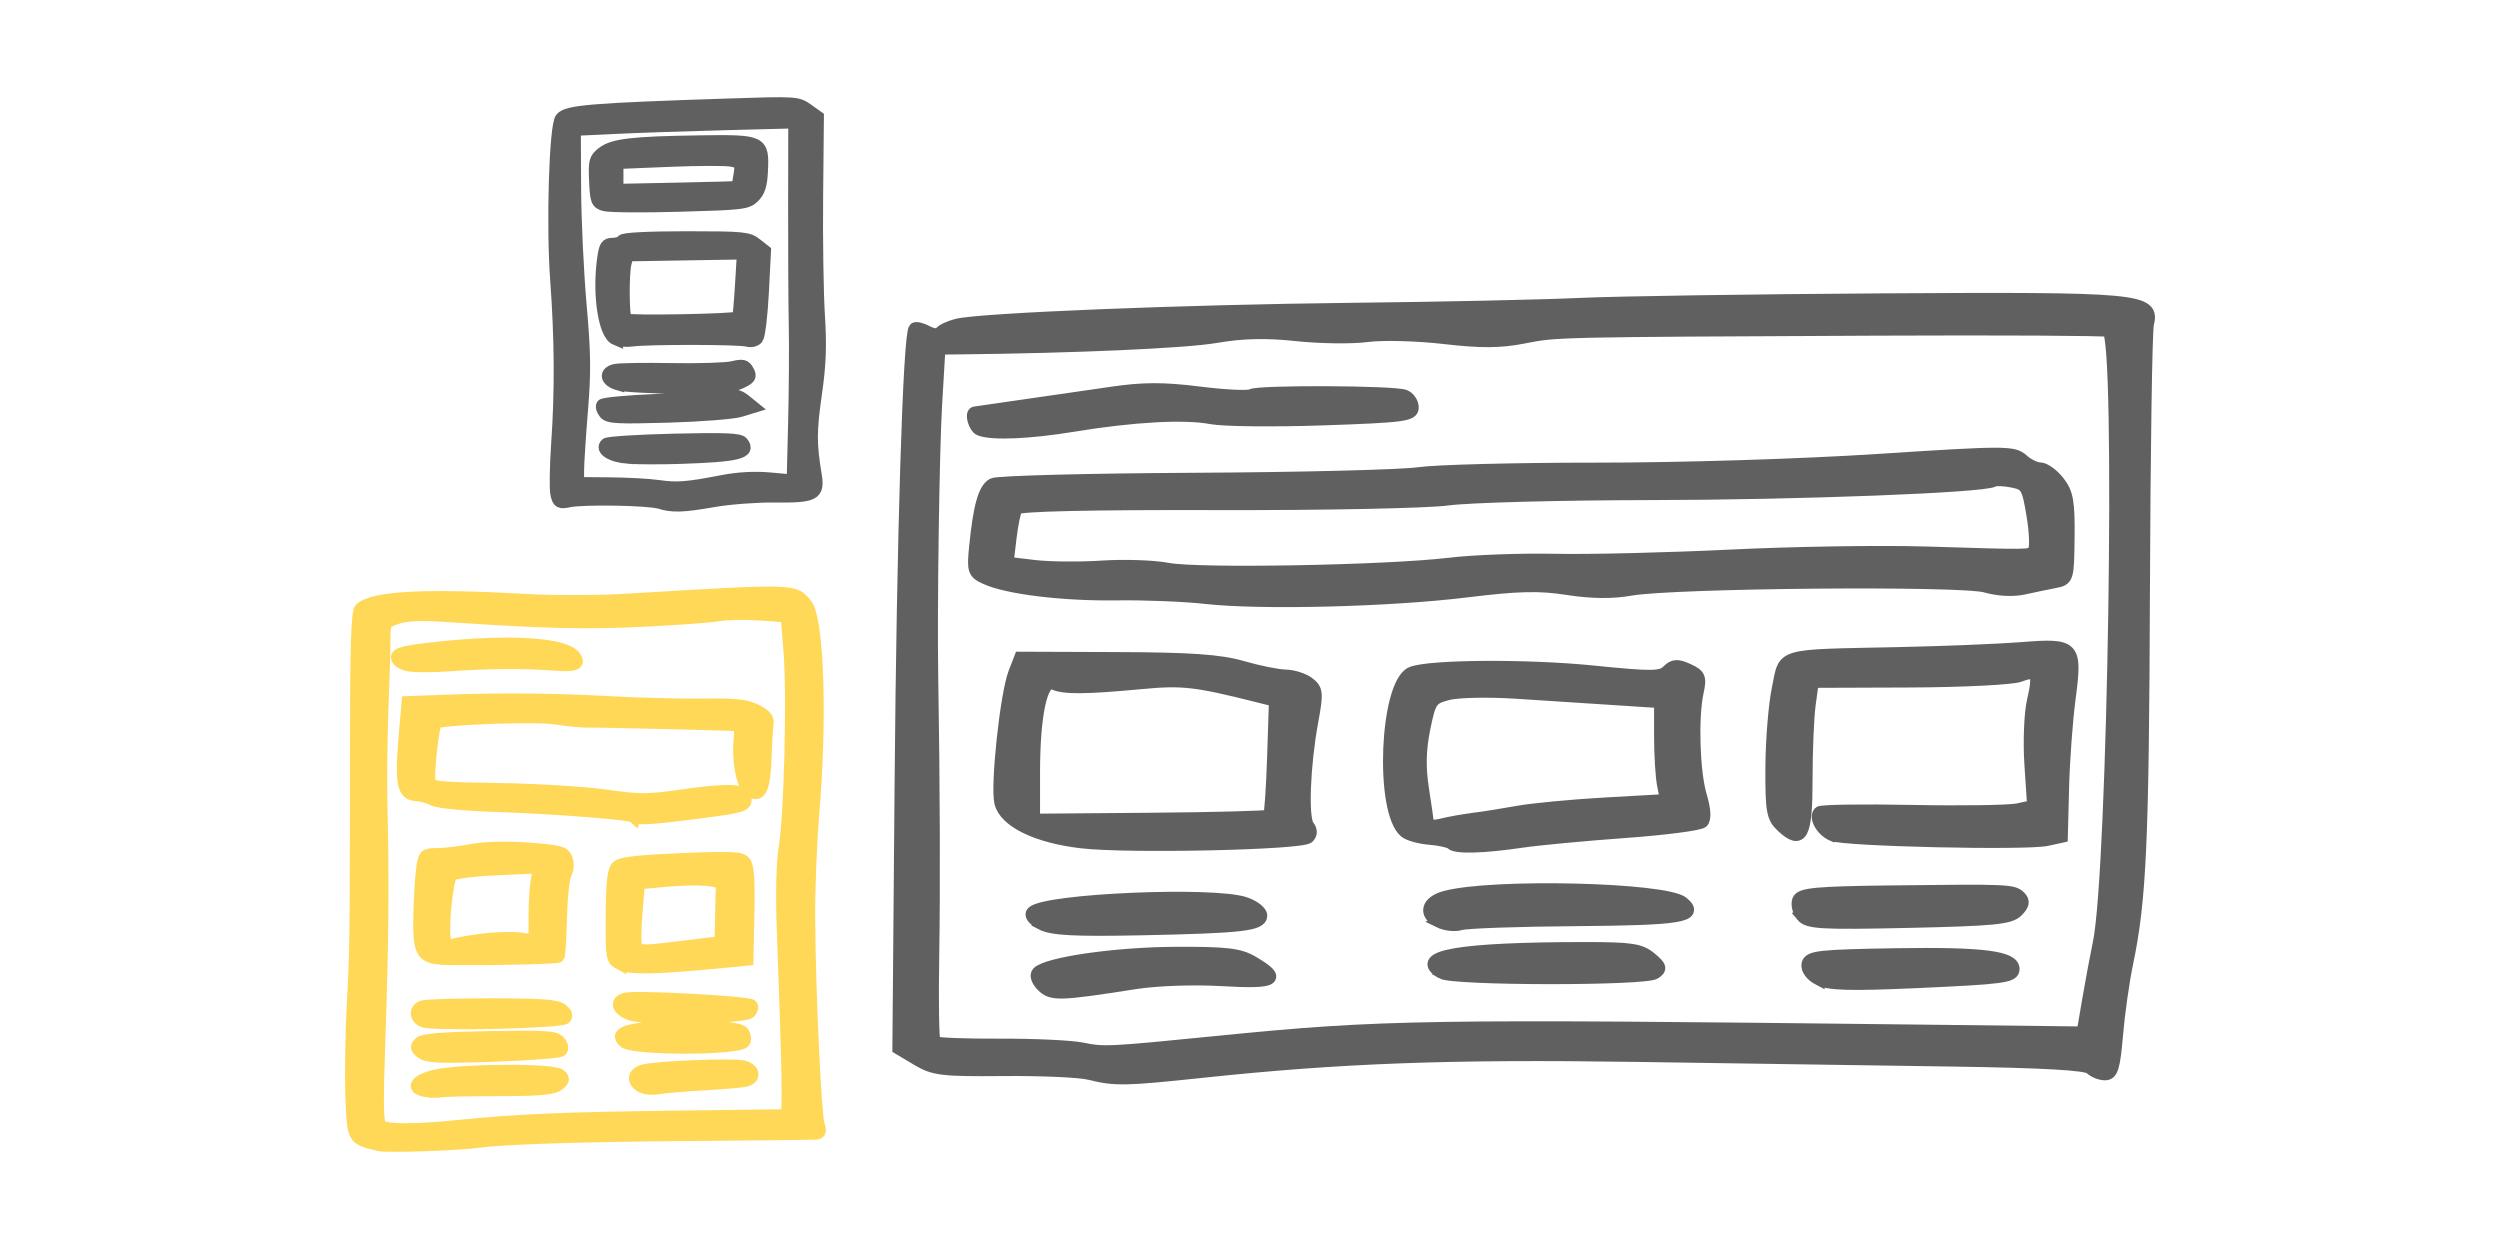 <?xml version="1.0" encoding="UTF-8" standalone="no"?>
<!-- Created with Inkscape (http://www.inkscape.org/) -->

<svg
   xmlns:dc="http://purl.org/dc/elements/1.1/"
   xmlns:cc="http://creativecommons.org/ns#"
   xmlns:rdf="http://www.w3.org/1999/02/22-rdf-syntax-ns#"
   xmlns:svg="http://www.w3.org/2000/svg"
   xmlns="http://www.w3.org/2000/svg"
   xmlns:sodipodi="http://sodipodi.sourceforge.net/DTD/sodipodi-0.dtd"
   xmlns:inkscape="http://www.inkscape.org/namespaces/inkscape"
   width="240"
   height="120"
   viewBox="0 0 240 120"
   id="svg2"
   version="1.1"
   inkscape:version="0.92.2 5c3e80d, 2017-08-06"
   sodipodi:docname="WebsiteDesign.svg"
   inkscape:export-filename="/Volumes/TOBIAS EICHNER IT + CONSULTING 1/Internet-Inhalte/TOBIAS EICHNER IT + CONSULTING/Mediendateien/Cliparts/BC2.png"
   inkscape:export-xdpi="90"
   inkscape:export-ydpi="90">
  <defs
     id="defs4" />
  <sodipodi:namedview
     id="base"
     pagecolor="#ffffff"
     bordercolor="#666666"
     borderopacity="1.0"
     inkscape:pageopacity="0.0"
     inkscape:pageshadow="2"
     inkscape:zoom="4.3299648"
     inkscape:cx="92.061319"
     inkscape:cy="50.785183"
     inkscape:document-units="px"
     inkscape:current-layer="layer1"
     showgrid="false"
     units="px"
     inkscape:window-width="1680"
     inkscape:window-height="1001"
     inkscape:window-x="0"
     inkscape:window-y="1"
     inkscape:window-maximized="1" />
  <g
     inkscape:label="Ebene 1"
     inkscape:groupmode="layer"
     id="layer1"
     transform="translate(0,-932.362)">
    <path
       style="fill:#606060;fill-opacity:1;stroke:#606060;stroke-width:1.159;stroke-opacity:1"
       d="m 104.598,1035.451 c -0.933,-0.235 -4.641,-0.4 -8.24,-0.367 -5.936,0.053 -6.709,-0.039 -8.327,-1.006 l -1.783,-1.065 0.211,-25.313 c 0.196,-23.525 0.802,-43.248 1.345,-43.791 0.127,-0.127 0.673,0.005 1.213,0.294 0.547,0.293 1.099,0.336 1.246,0.097 0.146,-0.235 0.868,-0.579 1.605,-0.763 2.263,-0.565 21.856,-1.353 37.935,-1.526 8.398,-0.09 18.213,-0.301 21.812,-0.468 3.599,-0.167 16.686,-0.364 29.082,-0.439 24.782,-0.148 26.101,-0.025 25.5,2.372 -0.163,0.649 -0.335,12.156 -0.383,25.571 -0.086,24.168 -0.334,29.687 -1.609,35.782 -0.363,1.733 -0.802,4.841 -0.977,6.907 -0.262,3.102 -0.462,3.756 -1.149,3.756 -0.457,0 -1.086,-0.255 -1.397,-0.566 -0.392,-0.392 -4.472,-0.624 -13.305,-0.754 -7.007,-0.104 -20.701,-0.305 -30.431,-0.448 -17.832,-0.262 -28.26,0.124 -41.55,1.534 -7.435,0.789 -8.363,0.806 -10.798,0.193 z m 12.602,-3.098 c 15.439,-1.536 19.547,-1.601 66.935,-1.053 l 15.798,0.183 0.548,-3.206 c 0.301,-1.763 0.754,-4.187 1.006,-5.387 1.44,-6.859 2.227,-58.286 0.9,-58.764 -0.333,-0.12 -10.312,-0.174 -22.175,-0.12 -31.145,0.142 -30.754,0.133 -33.97,0.766 -2.233,0.439 -4.075,0.448 -7.631,0.036 -2.579,-0.298 -5.888,-0.383 -7.354,-0.189 -1.466,0.195 -4.52,0.156 -6.786,-0.086 -2.946,-0.314 -5.156,-0.263 -7.755,0.18 -2.976,0.507 -13.533,0.975 -24.537,1.089 l -1.998,0.021 -0.317,5.389 c -0.268,4.563 -0.481,19.588 -0.372,26.231 0.168,10.187 0.203,20.242 0.093,26.801 -0.073,4.344 -0.011,8.018 0.136,8.166 0.148,0.148 2.956,0.257 6.24,0.242 3.284,-0.014 6.843,0.151 7.91,0.368 2.125,0.433 2.426,0.418 13.329,-0.667 z m -17.15,-5.355 c -0.485,-0.485 -0.665,-1.028 -0.421,-1.271 0.918,-0.918 7.442,-1.858 13.115,-1.89 4.932,-0.027 6.226,0.118 7.474,0.847 2.897,1.692 2.284,2.07 -2.862,1.77 -2.755,-0.161 -6.292,-0.038 -8.396,0.291 -7.294,1.142 -8.002,1.162 -8.91,0.254 z m 74.532,-0.624 c -0.718,-0.376 -1.151,-0.972 -1.058,-1.454 0.139,-0.723 1.132,-0.833 8.625,-0.951 8.164,-0.128 11.15,0.252 11.15,1.419 0,0.752 -0.961,0.881 -9.357,1.257 -6.358,0.285 -8.412,0.225 -9.36,-0.272 z m -36.176,-0.614 c -2.764,-1.61 1.665,-2.376 13.76,-2.382 4.433,0 5.318,0.132 6.301,0.957 0.977,0.819 1.038,1.031 0.417,1.447 -0.971,0.651 -19.358,0.631 -20.479,-0.021 z m -38.434,-4.7 c -0.782,-0.41 -1.122,-0.855 -0.855,-1.122 1.225,-1.225 17.44,-1.921 20.434,-0.877 0.84,0.293 1.526,0.828 1.526,1.19 0,0.911 -1.86,1.125 -11.48,1.32 -6.467,0.131 -8.619,0.019 -9.626,-0.51 z m 38.172,-0.212 c -1.475,-0.726 -1.174,-1.915 0.604,-2.39 4.547,-1.216 21.15,-0.816 22.795,0.549 1.593,1.322 -0.183,1.613 -10.272,1.686 -5.543,0.041 -10.514,0.215 -11.048,0.388 -0.533,0.173 -1.469,0.067 -2.08,-0.233 z m 34.852,-0.558 c -0.356,-0.429 -0.521,-1.11 -0.366,-1.514 0.234,-0.611 1.719,-0.75 8.9,-0.836 11.325,-0.135 11.744,-0.117 12.388,0.528 0.412,0.412 0.345,0.757 -0.264,1.366 -0.693,0.693 -2.254,0.846 -10.413,1.026 -8.399,0.184 -9.679,0.112 -10.246,-0.57 z m -69.152,-7.066 c -4.303,-0.5 -7.348,-1.979 -7.804,-3.79 -0.401,-1.595 0.542,-10.431 1.332,-12.475 l 0.562,-1.454 9.27,0.035 c 7.157,0.027 9.91,0.22 12.08,0.848 1.546,0.447 3.4,0.821 4.12,0.829 0.72,0.014 1.718,0.325 2.217,0.703 0.83,0.629 0.86,0.948 0.348,3.741 -0.77,4.203 -0.959,9.227 -0.376,9.981 0.321,0.415 0.322,0.789 0.002,1.108 -0.627,0.627 -17.306,0.991 -21.752,0.474 z m 17.99,-2.561 c 0.117,-0.117 0.291,-2.647 0.388,-5.625 l 0.176,-5.412 -1.751,-0.44 c -5.916,-1.485 -7.125,-1.62 -11.155,-1.241 -5.304,0.498 -7.363,0.511 -8.345,0.053 -1.129,-0.528 -1.882,2.881 -1.882,8.526 v 4.531 l 11.178,-0.09 c 6.148,-0.05 11.273,-0.185 11.39,-0.302 z m 17.493,2.687 c -0.182,-0.182 -1.114,-0.393 -2.071,-0.468 -0.957,-0.074 -2.025,-0.373 -2.373,-0.662 -2.369,-1.966 -1.868,-14.225 0.625,-15.275 1.647,-0.693 11.126,-0.757 17.439,-0.115 5.591,0.567 6.513,0.56 7.131,-0.059 0.577,-0.577 0.947,-0.602 1.977,-0.132 1.115,0.508 1.225,0.765 0.921,2.146 -0.535,2.43 -0.373,7.709 0.306,9.975 0.388,1.294 0.443,2.215 0.152,2.507 -0.254,0.254 -3.616,0.689 -7.473,0.968 -3.857,0.279 -8.321,0.7 -9.92,0.937 -3.648,0.539 -6.283,0.61 -6.713,0.18 z m 2.093,-2.375 c 0.942,-0.117 2.867,-0.422 4.279,-0.679 1.412,-0.257 5.195,-0.616 8.407,-0.797 l 5.84,-0.33 -0.288,-1.439 c -0.158,-0.792 -0.288,-2.909 -0.288,-4.705 v -3.266 l -4.484,-0.291 c -2.466,-0.16 -6.665,-0.433 -9.331,-0.606 -2.666,-0.173 -5.61,-0.114 -6.544,0.132 -1.597,0.42 -1.731,0.615 -2.282,3.327 -0.411,2.023 -0.449,3.745 -0.125,5.788 0.253,1.6 0.462,3.095 0.464,3.324 0.001,0.229 0.596,0.267 1.321,0.086 0.724,-0.182 2.088,-0.426 3.029,-0.542 z m 34.476,1.555 c -1.02,-0.452 -1.719,-1.7 -1.227,-2.189 0.163,-0.162 4.188,-0.219 8.944,-0.127 4.756,0.093 9.306,0.022 10.11,-0.154 l 1.463,-0.321 -0.263,-3.966 c -0.145,-2.181 -0.038,-4.936 0.238,-6.121 0.615,-2.645 0.409,-3.037 -1.263,-2.401 -0.718,0.273 -5.483,0.512 -10.589,0.531 l -9.284,0.035 -0.299,2.184 c -0.165,1.201 -0.299,4.42 -0.299,7.154 0,5.431 -0.461,6.313 -2.37,4.534 -0.908,-0.846 -1.02,-1.48 -1.001,-5.66 0.012,-2.589 0.289,-5.997 0.617,-7.573 0.707,-3.4 -0.155,-3.145 11.479,-3.391 4.399,-0.093 9.766,-0.309 11.928,-0.481 5.096,-0.405 5.267,-0.224 4.593,4.883 -0.275,2.087 -0.555,5.914 -0.621,8.505 l -0.121,4.711 -1.417,0.311 c -2.007,0.441 -19.462,0.048 -20.617,-0.465 z m -60.15,-22.768 c -1.999,-0.227 -5.839,-0.381 -8.533,-0.343 -5.165,0.073 -10.489,-0.574 -12.587,-1.531 -1.164,-0.53 -1.237,-0.748 -1.011,-3.021 0.392,-3.931 0.864,-5.598 1.709,-6.035 0.435,-0.225 9.121,-0.452 19.301,-0.504 10.18,-0.052 19.887,-0.294 21.569,-0.537 1.683,-0.243 9.385,-0.44 17.116,-0.437 8.108,0 19.532,-0.351 26.996,-0.836 12.19,-0.792 12.993,-0.793 13.852,-0.015 0.502,0.454 1.261,0.826 1.687,0.826 0.426,0 1.226,0.574 1.778,1.275 0.843,1.071 0.996,1.922 0.959,5.334 -0.043,3.994 -0.065,4.063 -1.331,4.307 -0.708,0.136 -2.051,0.416 -2.984,0.622 -1.019,0.225 -2.471,0.147 -3.635,-0.194 -2.312,-0.677 -29.982,-0.434 -34.112,0.3 -1.748,0.311 -3.737,0.288 -6.042,-0.07 -2.74,-0.425 -4.715,-0.376 -9.754,0.241 -7.362,0.902 -19.765,1.208 -24.98,0.617 z m 23.358,-3.279 c 2.317,-0.277 6.897,-0.447 10.179,-0.378 3.281,0.069 10.874,-0.114 16.872,-0.406 5.998,-0.293 14.396,-0.425 18.661,-0.295 10.336,0.315 9.98,0.32 10.42,-0.149 0.212,-0.226 0.164,-1.753 -0.108,-3.392 -0.458,-2.77 -0.596,-3.001 -1.938,-3.27 -0.795,-0.159 -1.608,-0.188 -1.807,-0.066 -0.912,0.564 -18.695,1.245 -32.983,1.264 -8.664,0.012 -17.389,0.243 -19.388,0.516 -2.014,0.274 -11.995,0.473 -22.382,0.445 -12.017,-0.032 -18.854,0.123 -19.046,0.434 -0.165,0.266 -0.425,1.546 -0.579,2.845 l -0.28,2.361 2.603,0.309 c 1.432,0.17 4.348,0.195 6.481,0.054 2.133,-0.14 4.968,-0.044 6.301,0.215 2.88,0.558 20.99,0.233 26.994,-0.485 z M 94.055,973.613 c -0.5,-0.202 -0.896,-1.548 -0.485,-1.647 0.067,-0.016 2.193,-0.323 4.726,-0.682 2.533,-0.359 6.35,-0.911 8.482,-1.226 2.962,-0.438 4.934,-0.441 8.353,-0.012 2.461,0.309 4.709,0.417 4.996,0.24 0.644,-0.398 13.667,-0.342 14.724,0.063 0.422,0.162 0.767,0.673 0.767,1.135 0,0.756 -0.874,0.871 -8.604,1.135 -4.732,0.162 -9.562,0.111 -10.733,-0.113 -2.557,-0.489 -7.494,-0.218 -13.26,0.73 -4.216,0.693 -7.808,0.843 -8.967,0.376 z"
       id="path7469"
       inkscape:connector-curvature="0" />
    <path
       style="fill:#606060;fill-opacity:1;stroke:#606060;stroke-width:1.159;stroke-opacity:1"
       d="m 63.285,980.627 c -1.078,-0.324 -7.284,-0.428 -8.64,-0.145 -0.907,0.19 -1.029,0.127 -1.221,-0.637 -0.117,-0.466 -0.088,-2.64 0.064,-4.831 0.356,-5.122 0.327,-10.068 -0.092,-15.781 -0.391,-5.321 -0.102,-14.815 0.471,-15.506 0.586,-0.706 2.851,-0.894 16.007,-1.327 6.569,-0.217 6.685,-0.209 7.656,0.482 l 0.985,0.702 -0.074,7.589 c -0.041,4.174 0.036,9.323 0.169,11.443 0.189,2.989 0.123,4.697 -0.291,7.608 -0.505,3.552 -0.507,4.744 -0.01,7.744 0.31,1.869 -0.132,2.102 -3.905,2.056 -1.72,-0.021 -4.362,0.177 -5.869,0.44 -3.009,0.525 -3.956,0.554 -5.251,0.164 z m 6.042,-2.077 c 1.525,-0.296 3.125,-0.385 4.562,-0.255 l 2.213,0.2 0.138,-5.62 c 0.076,-3.091 0.104,-7.248 0.062,-9.238 -0.041,-1.99 -0.069,-7.197 -0.062,-11.572 l 0.013,-7.954 -6.682,0.173 c -3.675,0.094 -8.416,0.256 -10.536,0.357 l -3.854,0.184 0.026,5.553 c 0.014,3.054 0.251,8.101 0.525,11.215 0.417,4.737 0.438,6.409 0.129,10.225 -0.204,2.509 -0.369,5.093 -0.368,5.741 l 0.001,1.18 3.067,0.027 c 1.687,0.015 3.775,0.13 4.64,0.256 1.771,0.257 2.756,0.181 6.124,-0.471 z m -9.008,-2.241 c -1.615,-0.118 -2.693,-0.791 -2.12,-1.324 0.157,-0.146 3.082,-0.331 6.499,-0.412 4.873,-0.114 6.287,-0.058 6.555,0.265 0.826,0.995 -0.412,1.301 -6.005,1.482 -1.817,0.059 -4.035,0.053 -4.929,-0.014 z m -2.264,-4.284 c -0.226,-0.272 -0.333,-0.621 -0.237,-0.776 0.095,-0.155 2.408,-0.373 5.139,-0.484 2.731,-0.111 5.604,-0.289 6.385,-0.394 1.139,-0.153 1.573,-0.067 2.194,0.436 l 0.775,0.627 -1.25,0.382 c -0.688,0.21 -3.803,0.454 -6.923,0.543 -4.907,0.139 -5.728,0.094 -6.083,-0.333 z m 1.295,-2.762 c -1.176,-0.339 -1.356,-1.129 -0.315,-1.38 0.389,-0.093 2.831,-0.132 5.427,-0.085 2.595,0.046 5.236,-0.037 5.868,-0.186 0.989,-0.234 1.197,-0.184 1.488,0.361 0.295,0.551 0.201,0.698 -0.725,1.137 -0.842,0.4 -2.068,0.499 -5.892,0.476 -2.656,-0.015 -5.289,-0.161 -5.851,-0.324 z m -0.265,-4.348 c -1.074,-0.451 -1.659,-4.235 -1.186,-7.683 0.172,-1.256 0.301,-1.46 0.925,-1.46 0.399,0 0.813,-0.141 0.92,-0.315 0.119,-0.192 2.506,-0.315 6.111,-0.315 5.517,0 5.973,0.044 6.749,0.655 l 0.833,0.655 -0.204,3.985 c -0.112,2.192 -0.351,4.172 -0.532,4.401 -0.188,0.238 -0.606,0.334 -0.98,0.225 -0.741,-0.216 -9.6,-0.227 -11.033,-0.014 -0.519,0.078 -1.24,0.016 -1.603,-0.137 z m 11.772,-2.078 c 0.056,-0.046 0.183,-1.448 0.283,-3.115 l 0.181,-3.03 -5.538,0.09 -5.538,0.091 -0.202,0.787 c -0.238,0.928 -0.219,4.97 0.026,5.365 0.144,0.233 10.498,0.052 10.788,-0.189 z M 58.012,952.052 c -0.722,-0.218 -0.794,-0.408 -0.879,-2.315 -0.085,-1.907 -0.026,-2.129 0.712,-2.709 0.992,-0.78 2.882,-1.002 9.358,-1.094 5.942,-0.086 6.074,-0.022 5.942,2.82 -0.063,1.364 -0.252,1.977 -0.768,2.493 -0.645,0.645 -1.055,0.695 -7.131,0.864 -3.546,0.099 -6.801,0.072 -7.233,-0.059 z m 12.776,-1.739 c 0.019,-0.025 0.114,-0.561 0.211,-1.191 0.166,-1.077 0.119,-1.157 -0.779,-1.337 -0.525,-0.105 -3.204,-0.099 -5.952,0.015 l -4.997,0.206 v 1.292 1.292 l 5.742,-0.116 c 3.158,-0.064 5.757,-0.136 5.776,-0.161 z"
       id="path7467"
       inkscape:connector-curvature="0" />
    <path
       style="fill:#ffd858;fill-opacity:1;stroke:#ffd858;stroke-width:1.159;stroke-opacity:1"
       d="m 36.389,1042.292 c -2.527,-0.614 -2.485,-0.543 -2.649,-4.531 -0.083,-2.015 -0.026,-6.024 0.127,-8.908 0.293,-5.533 0.298,-5.872 0.31,-25.309 0.006,-9.225 0.113,-12.455 0.424,-12.742 1.223,-1.13 6.235,-1.391 16.035,-0.834 2.549,0.145 6.874,0.129 9.612,-0.035 16.23,-0.974 15.981,-0.98 17.149,0.463 1.136,1.403 1.448,10.852 0.666,20.187 -0.229,2.738 -0.403,7.218 -0.387,9.955 0.042,6.96 0.595,18.899 0.919,19.825 0.192,0.55 0.134,0.786 -0.199,0.82 -0.258,0.027 -5.567,0.087 -11.797,0.134 -10.86,0.083 -18.202,0.318 -20.769,0.664 -1.991,0.269 -8.705,0.491 -9.44,0.312 z m 7.48,-1.823 c 5.661,-0.576 10.196,-0.773 20.841,-0.906 5.759,-0.072 10.598,-0.134 10.755,-0.138 0.266,-0.014 0.194,-4.131 -0.311,-17.753 -0.128,-3.453 -0.062,-6.444 0.174,-7.896 0.522,-3.208 0.808,-14.635 0.471,-18.814 l -0.276,-3.433 -2.575,-0.179 c -1.416,-0.098 -3.193,-0.067 -3.948,0.07 -0.755,0.137 -3.999,0.377 -7.209,0.534 -5.494,0.269 -9.597,0.172 -18.556,-0.436 -2.691,-0.183 -4.164,-0.136 -5.063,0.161 -1.222,0.403 -1.268,0.477 -1.265,2.022 0.002,0.882 -0.087,3.921 -0.196,6.753 -0.109,2.832 -0.15,7.157 -0.09,9.612 0.169,6.933 0.118,12.669 -0.194,21.754 -0.238,6.927 -0.207,8.417 0.181,8.662 0.615,0.39 3.346,0.384 7.262,-0.014 z m -2.931,-3.359 c -1.532,-0.229 -1.108,-1.018 0.793,-1.474 2.502,-0.6 11.483,-0.643 12.062,-0.058 0.368,0.372 0.329,0.539 -0.219,0.944 -0.507,0.374 -1.873,0.492 -5.722,0.492 -2.781,0 -5.261,0.053 -5.513,0.118 -0.251,0.065 -0.882,0.054 -1.401,-0.024 z m 20.597,-0.452 c -0.833,-0.505 -0.751,-1.234 0.172,-1.514 1.15,-0.349 8.634,-0.658 9.664,-0.4 1.096,0.275 1.173,1.171 0.12,1.384 -0.425,0.086 -2.24,0.238 -4.034,0.338 -1.794,0.1 -3.725,0.266 -4.291,0.369 -0.566,0.103 -1.3,0.024 -1.631,-0.177 z m -21.044,-3.223 c -0.549,-0.405 -0.588,-0.574 -0.223,-0.945 0.328,-0.333 2.106,-0.482 6.716,-0.564 5.449,-0.097 6.331,-0.038 6.732,0.444 0.272,0.328 0.333,0.673 0.15,0.842 -0.171,0.157 -3.1,0.383 -6.509,0.502 -5.097,0.177 -6.316,0.128 -6.866,-0.278 z m 19.389,-1.084 c -0.368,-0.443 -0.361,-0.59 0.036,-0.835 1.314,-0.812 10.569,-0.879 11.366,-0.082 0.212,0.212 0.296,0.621 0.186,0.908 -0.303,0.788 -10.933,0.796 -11.587,0.012 z m -19.223,-1.933 c -0.8,-0.298 -0.871,-1.145 -0.12,-1.433 0.299,-0.115 3.281,-0.208 6.628,-0.208 4.743,0 6.232,0.109 6.752,0.492 0.445,0.329 0.552,0.607 0.323,0.837 -0.4,0.403 -12.586,0.683 -13.584,0.312 z m 19.878,-0.662 c -1.246,-0.451 -1.509,-1.262 -0.492,-1.517 1.024,-0.257 11.769,0.315 12.098,0.644 0.136,0.136 0.058,0.438 -0.175,0.671 -0.524,0.525 -10.071,0.694 -11.431,0.202 z m -0.974,-4.836 c -0.846,-0.457 -0.858,-0.525 -0.834,-4.666 0.018,-3.163 0.145,-4.323 0.515,-4.689 0.361,-0.358 1.985,-0.548 6.159,-0.723 4.856,-0.203 5.73,-0.162 6.102,0.286 0.312,0.376 0.408,1.764 0.34,4.94 l -0.095,4.417 -2.403,0.233 c -6.3,0.612 -8.924,0.666 -9.784,0.201 z m 6.265,-1.701 3.347,-0.414 0.051,-2.507 c 0.028,-1.379 0.067,-2.7 0.086,-2.936 0.044,-0.549 -2.265,-0.73 -5.515,-0.43 l -2.46,0.226 -0.238,2.862 c -0.131,1.574 -0.135,3.03 -0.008,3.235 0.292,0.472 0.663,0.469 4.738,-0.036 z m -23.661,1.161 c -1.721,-0.167 -1.993,-0.784 -1.902,-4.314 0.045,-1.723 0.17,-3.712 0.279,-4.42 0.186,-1.208 0.273,-1.287 1.416,-1.287 0.67,0 2.169,-0.175 3.331,-0.39 1.343,-0.247 3.337,-0.298 5.47,-0.138 3,0.225 3.386,0.33 3.635,0.99 0.164,0.434 0.126,1.021 -0.092,1.425 -0.204,0.378 -0.408,2.286 -0.452,4.24 -0.044,1.955 -0.15,3.623 -0.235,3.708 -0.182,0.182 -9.864,0.338 -11.45,0.185 z m 4.091,-1.806 c 1.273,-0.165 2.934,-0.214 3.69,-0.108 l 1.376,0.192 v -2.39 c 0,-1.315 0.101,-2.896 0.225,-3.514 l 0.225,-1.123 -4.025,0.178 c -2.214,0.097 -4.19,0.343 -4.393,0.545 -0.4,0.4 -0.853,4.447 -0.674,6.013 0.086,0.752 0.241,0.919 0.687,0.739 0.316,-0.127 1.617,-0.367 2.89,-0.532 z m 14.638,-11.803 c -0.275,-0.275 -7.532,-0.846 -13.109,-1.033 -3.169,-0.107 -5.739,-0.351 -6.179,-0.588 -0.414,-0.223 -1.11,-0.423 -1.546,-0.443 -1.454,-0.068 -1.628,-1.065 -1.139,-6.535 l 0.215,-2.403 3.433,-0.127 c 5.571,-0.206 10.659,-0.163 15.963,0.134 2.738,0.153 6.754,0.255 8.925,0.225 3.181,-0.043 4.181,0.065 5.149,0.556 0.863,0.438 1.168,0.8 1.084,1.284 -0.065,0.37 -0.157,1.878 -0.206,3.351 -0.096,2.885 -0.501,3.736 -1.485,3.115 -0.706,-0.445 -1.197,-2.836 -0.996,-4.849 0.08,-0.802 0.049,-1.467 -0.07,-1.476 -0.873,-0.071 -13.489,-0.373 -14.357,-0.344 -0.604,0.02 -2.073,-0.119 -3.266,-0.309 -1.898,-0.303 -11.08,0.037 -11.468,0.425 -0.262,0.262 -0.78,4.951 -0.616,5.576 0.168,0.64 0.543,0.683 6.768,0.784 3.625,0.059 8.208,0.341 10.185,0.626 3.276,0.473 3.953,0.468 7.64,-0.058 4.179,-0.596 5.757,-0.502 5.757,0.341 0,0.725 -0.2,0.784 -4.639,1.366 -4.205,0.551 -5.774,0.65 -6.043,0.381 z M 39.136,996.22 c -0.575,-0.131 -1.03,-0.46 -1.03,-0.744 0,-0.394 0.852,-0.601 3.776,-0.918 6.934,-0.751 12.231,-0.44 13.243,0.779 0.63,0.759 0.12,0.989 -1.845,0.831 -2.748,-0.221 -6.62,-0.199 -10.024,0.056 -1.699,0.127 -3.553,0.126 -4.119,-0.002 z"
       id="path7465"
       inkscape:connector-curvature="0" />
  </g>
</svg>
